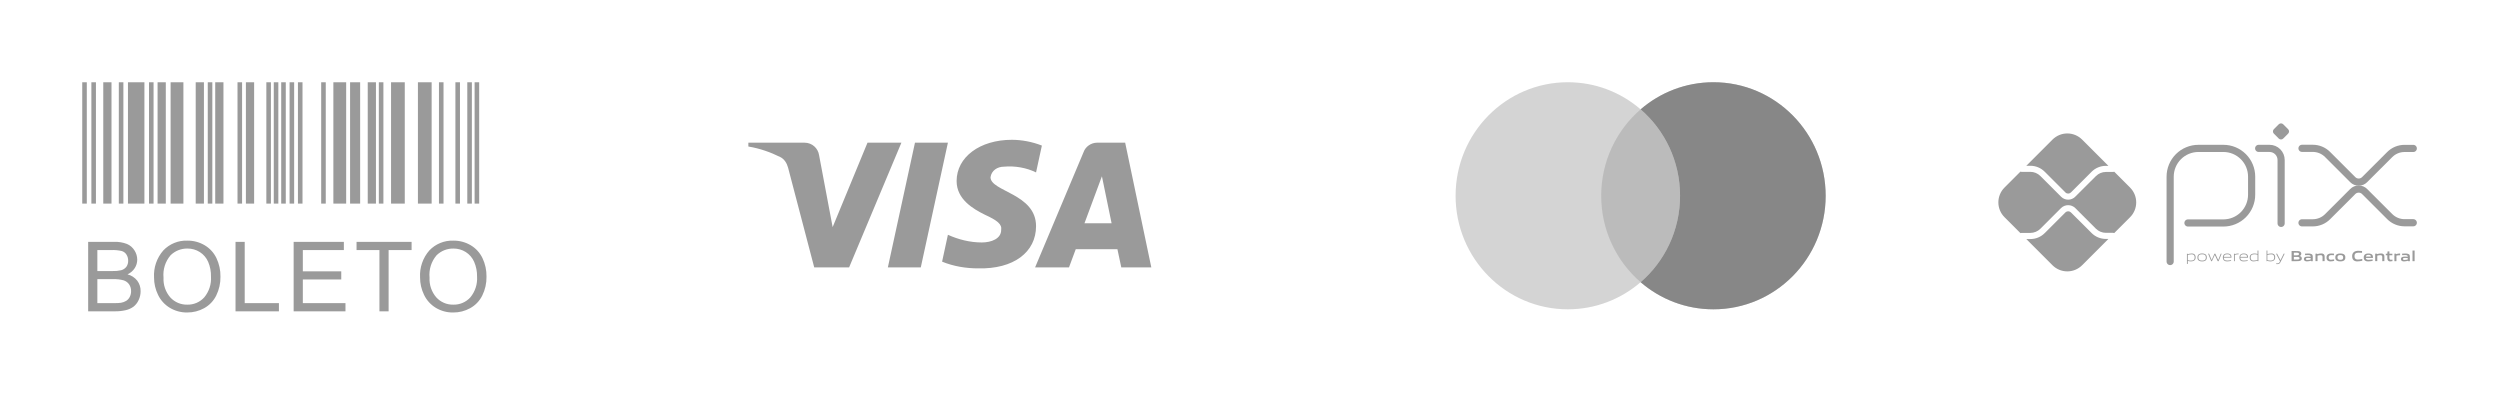 <svg xmlns="http://www.w3.org/2000/svg" width="262" height="42" viewBox="0 0 262 42" fill="none"><path d="M227.432 27.409V18.514C227.432 18.125 227.509 17.74 227.657 17.381C227.806 17.021 228.025 16.694 228.3 16.419C228.575 16.144 228.902 15.926 229.261 15.777C229.621 15.628 230.006 15.552 230.395 15.552H233.019C233.802 15.553 234.553 15.866 235.107 16.421C235.661 16.976 235.971 17.727 235.971 18.511V20.404C235.971 21.19 235.659 21.944 235.103 22.5C234.548 23.055 233.794 23.367 233.008 23.367H229.298" stroke="#9A9A9A" stroke-width="0.751" stroke-linecap="round" stroke-linejoin="round"></path><path d="M236.708 15.55H237.845C238.167 15.55 238.476 15.678 238.705 15.906C238.933 16.134 239.061 16.444 239.061 16.767V23.412" stroke="#9A9A9A" stroke-width="0.751" stroke-linecap="round" stroke-linejoin="round"></path><path d="M238.815 14.521L238.299 14.004C238.269 13.974 238.244 13.938 238.228 13.898C238.211 13.858 238.203 13.815 238.203 13.772C238.203 13.729 238.211 13.686 238.228 13.646C238.244 13.607 238.269 13.57 238.299 13.54L238.815 13.024C238.846 12.993 238.882 12.969 238.922 12.953C238.961 12.936 239.004 12.928 239.047 12.928C239.09 12.928 239.133 12.936 239.173 12.953C239.213 12.969 239.249 12.993 239.279 13.024L239.796 13.54C239.827 13.57 239.851 13.607 239.868 13.646C239.884 13.686 239.893 13.729 239.893 13.772C239.893 13.815 239.884 13.858 239.868 13.898C239.851 13.938 239.827 13.974 239.796 14.004L239.279 14.521C239.249 14.552 239.213 14.576 239.173 14.592C239.133 14.609 239.09 14.617 239.047 14.617C239.004 14.617 238.961 14.609 238.922 14.592C238.882 14.576 238.846 14.552 238.815 14.521Z" fill="#9A9A9A"></path><path d="M241.249 15.545H242.378C242.959 15.545 243.517 15.776 243.928 16.187L246.57 18.828C246.651 18.91 246.748 18.975 246.854 19.019C246.961 19.063 247.075 19.086 247.19 19.086C247.305 19.086 247.419 19.063 247.525 19.019C247.631 18.975 247.728 18.91 247.809 18.828L250.445 16.196C250.648 15.993 250.89 15.831 251.156 15.721C251.422 15.611 251.706 15.555 251.994 15.555H252.912" stroke="#9A9A9A" stroke-width="0.751" stroke-linecap="round" stroke-linejoin="round"></path><path d="M241.249 23.352H242.378C242.959 23.352 243.517 23.122 243.928 22.711L246.57 20.07C246.651 19.988 246.748 19.924 246.854 19.88C246.961 19.835 247.075 19.813 247.19 19.813C247.305 19.813 247.419 19.835 247.525 19.88C247.631 19.924 247.728 19.988 247.809 20.07L250.445 22.701C250.648 22.905 250.89 23.066 251.156 23.176C251.422 23.286 251.706 23.343 251.994 23.343H252.912" stroke="#9A9A9A" stroke-width="0.751" stroke-linecap="round" stroke-linejoin="round"></path><path d="M220.697 25.04C220.418 25.041 220.142 24.986 219.884 24.88C219.626 24.773 219.392 24.616 219.196 24.418L217.028 22.256C216.952 22.183 216.85 22.142 216.743 22.142C216.637 22.142 216.535 22.183 216.459 22.256L214.283 24.431C214.087 24.628 213.853 24.785 213.595 24.892C213.337 24.999 213.061 25.053 212.782 25.052H212.355L215.1 27.798C215.512 28.21 216.07 28.441 216.653 28.441C217.235 28.441 217.793 28.21 218.205 27.798L220.958 25.044L220.697 25.04Z" fill="#9A9A9A"></path><path d="M212.782 17.373C213.061 17.373 213.337 17.427 213.595 17.534C213.852 17.641 214.086 17.797 214.283 17.995L216.459 20.171C216.534 20.246 216.637 20.288 216.743 20.288C216.85 20.288 216.952 20.246 217.028 20.171L219.196 18.003C219.393 17.805 219.627 17.649 219.884 17.542C220.142 17.435 220.418 17.381 220.697 17.381H220.959L218.207 14.629C218.003 14.425 217.761 14.263 217.495 14.152C217.228 14.042 216.943 13.985 216.654 13.985C216.366 13.985 216.08 14.042 215.814 14.152C215.548 14.263 215.306 14.425 215.102 14.629L212.357 17.373H212.782Z" fill="#9A9A9A"></path><path d="M223.235 19.658L221.574 17.997C221.537 18.012 221.497 18.02 221.456 18.02H220.7C220.306 18.022 219.929 18.179 219.65 18.457L217.479 20.621C217.383 20.718 217.268 20.794 217.142 20.846C217.016 20.898 216.88 20.925 216.744 20.925C216.468 20.926 216.203 20.817 216.008 20.622L213.832 18.446C213.554 18.168 213.176 18.011 212.783 18.009H211.853C211.815 18.008 211.777 18 211.741 17.986L210.071 19.656C209.867 19.86 209.705 20.102 209.595 20.369C209.485 20.635 209.428 20.921 209.428 21.209C209.428 21.497 209.485 21.783 209.595 22.049C209.705 22.316 209.867 22.558 210.071 22.761L211.741 24.431C211.777 24.417 211.815 24.41 211.853 24.409H212.783C213.176 24.407 213.553 24.25 213.832 23.972L216.008 21.796C216.206 21.607 216.469 21.501 216.743 21.501C217.017 21.501 217.281 21.607 217.479 21.796L219.647 23.964C219.925 24.242 220.302 24.399 220.696 24.401H221.453C221.493 24.401 221.533 24.41 221.571 24.425L223.232 22.764C223.644 22.352 223.875 21.794 223.875 21.212C223.875 20.629 223.644 20.071 223.232 19.659" fill="#9A9A9A"></path><path d="M229.69 26.653C229.553 26.659 229.416 26.68 229.283 26.715V27.257C229.385 27.293 229.492 27.311 229.6 27.31C229.872 27.31 230.001 27.218 230.001 26.979C230.001 26.754 229.895 26.653 229.69 26.653ZM229.191 27.659V26.588H229.266L229.274 26.634C229.413 26.597 229.555 26.574 229.698 26.566C229.798 26.559 229.896 26.588 229.976 26.646C230.02 26.689 230.054 26.741 230.075 26.799C230.096 26.856 230.105 26.918 230.099 26.979C230.104 27.047 230.09 27.115 230.06 27.176C230.029 27.237 229.982 27.288 229.924 27.324C229.826 27.372 229.718 27.396 229.608 27.394C229.498 27.393 229.388 27.377 229.282 27.344V27.659H229.191Z" fill="#9A9A9A"></path><path d="M230.781 26.65C230.509 26.65 230.388 26.737 230.388 26.974C230.388 27.211 230.508 27.31 230.781 27.31C231.054 27.31 231.173 27.223 231.173 26.987C231.173 26.75 231.053 26.65 230.781 26.65ZM231.131 27.31C231.026 27.375 230.904 27.405 230.781 27.398C230.658 27.405 230.536 27.374 230.431 27.31C230.382 27.271 230.344 27.221 230.319 27.163C230.295 27.105 230.285 27.043 230.291 26.98C230.286 26.918 230.296 26.855 230.32 26.798C230.344 26.74 230.383 26.689 230.431 26.65C230.536 26.585 230.658 26.555 230.781 26.562C230.904 26.555 231.026 26.585 231.131 26.65C231.179 26.689 231.218 26.739 231.242 26.797C231.266 26.854 231.276 26.917 231.271 26.979C231.277 27.041 231.267 27.104 231.243 27.162C231.218 27.22 231.18 27.271 231.131 27.31Z" fill="#9A9A9A"></path><path d="M232.417 27.372L232.114 26.722H232.108L231.81 27.372H231.732L231.409 26.585H231.51L231.779 27.244H231.785L232.077 26.585H232.164L232.464 27.244H232.47L232.733 26.585H232.83L232.508 27.372H232.417Z" fill="#9A9A9A"></path><path d="M233.408 26.648C233.157 26.648 233.072 26.76 233.059 26.922H233.763C233.756 26.743 233.665 26.648 233.414 26.648H233.408ZM233.414 27.394C233.298 27.406 233.182 27.375 233.087 27.307C233.042 27.265 233.007 27.214 232.984 27.157C232.962 27.1 232.952 27.039 232.956 26.978C232.953 26.914 232.964 26.851 232.99 26.793C233.015 26.735 233.054 26.683 233.102 26.642C233.194 26.585 233.301 26.558 233.408 26.563C233.518 26.557 233.628 26.583 233.722 26.64C233.836 26.716 233.858 26.849 233.858 27.002H233.052C233.052 27.162 233.108 27.306 233.413 27.306C233.549 27.302 233.685 27.287 233.818 27.26V27.343C233.683 27.371 233.545 27.387 233.406 27.392" fill="#9A9A9A"></path><path d="M234.12 27.372V26.585H234.196L234.203 26.632C234.329 26.59 234.46 26.567 234.593 26.563H234.604V26.651H234.582C234.456 26.654 234.332 26.674 234.212 26.713V27.37L234.12 27.372Z" fill="#9A9A9A"></path><path d="M235.136 26.648C234.884 26.648 234.799 26.76 234.786 26.922H235.492C235.484 26.743 235.392 26.648 235.142 26.648H235.136ZM235.142 27.394C235.027 27.406 234.91 27.375 234.816 27.307C234.773 27.265 234.739 27.214 234.718 27.157C234.697 27.101 234.689 27.041 234.694 26.98C234.69 26.917 234.702 26.854 234.727 26.795C234.753 26.737 234.791 26.685 234.84 26.645C234.931 26.588 235.038 26.56 235.146 26.566C235.256 26.559 235.365 26.586 235.459 26.642C235.573 26.718 235.594 26.852 235.594 27.004H234.79C234.79 27.165 234.846 27.308 235.15 27.308C235.287 27.305 235.422 27.29 235.556 27.263V27.345C235.42 27.373 235.281 27.39 235.142 27.394Z" fill="#9A9A9A"></path><path d="M236.589 26.702C236.487 26.667 236.38 26.649 236.272 26.65C236 26.65 235.871 26.742 235.871 26.98C235.871 27.219 235.977 27.307 236.182 27.307C236.319 27.3 236.455 27.28 236.589 27.246V26.702ZM236.606 27.372L236.598 27.325C236.46 27.362 236.318 27.386 236.174 27.394C236.075 27.402 235.976 27.373 235.896 27.313C235.852 27.27 235.818 27.218 235.796 27.161C235.775 27.103 235.767 27.042 235.773 26.98C235.768 26.913 235.781 26.845 235.812 26.784C235.843 26.724 235.89 26.673 235.948 26.637C236.046 26.587 236.155 26.563 236.265 26.566C236.375 26.567 236.484 26.584 236.59 26.616V26.256H236.681V27.372H236.606Z" fill="#9A9A9A"></path><path d="M238.028 26.653C237.89 26.659 237.754 26.68 237.621 26.715V27.255C237.722 27.292 237.83 27.311 237.938 27.31C238.21 27.31 238.338 27.218 238.338 26.979C238.338 26.754 238.233 26.653 238.028 26.653ZM238.262 27.324C238.164 27.372 238.056 27.396 237.947 27.394C237.828 27.393 237.71 27.373 237.597 27.335V27.372H237.534V26.256H237.621V26.628C237.757 26.593 237.897 26.572 238.037 26.563C238.136 26.556 238.235 26.585 238.315 26.644C238.359 26.687 238.393 26.739 238.414 26.796C238.435 26.854 238.443 26.915 238.437 26.976C238.442 27.044 238.429 27.112 238.398 27.173C238.367 27.234 238.32 27.285 238.262 27.322" fill="#9A9A9A"></path><path d="M238.553 27.677V27.59C238.597 27.59 238.64 27.598 238.669 27.598C238.722 27.602 238.775 27.589 238.82 27.559C238.864 27.53 238.898 27.487 238.915 27.436L238.945 27.374L238.534 26.587H238.64L238.99 27.264H238.996L239.33 26.587H239.434L238.997 27.468C238.916 27.628 238.829 27.68 238.669 27.68C238.63 27.682 238.591 27.681 238.553 27.677Z" fill="#9A9A9A"></path><path d="M240.7 26.925H240.395V27.2H240.701C240.911 27.2 240.991 27.176 240.991 27.061C240.991 26.946 240.881 26.925 240.7 26.925ZM240.644 26.479H240.395V26.758H240.645C240.852 26.758 240.935 26.734 240.935 26.617C240.935 26.5 240.831 26.479 240.644 26.479ZM241.117 27.298C241.005 27.369 240.869 27.372 240.623 27.372H240.158V26.308H240.611C240.825 26.308 240.955 26.308 241.063 26.376C241.099 26.398 241.129 26.429 241.148 26.466C241.167 26.504 241.176 26.546 241.173 26.588C241.175 26.64 241.16 26.692 241.13 26.735C241.099 26.778 241.055 26.809 241.005 26.824V26.83C241.141 26.861 241.229 26.931 241.229 27.082C241.233 27.125 241.224 27.168 241.204 27.206C241.184 27.244 241.154 27.276 241.117 27.298Z" fill="#9A9A9A"></path><path d="M242.159 27.043C242.071 27.035 241.974 27.03 241.876 27.03C241.716 27.03 241.66 27.063 241.66 27.136C241.66 27.21 241.707 27.241 241.829 27.241C241.94 27.237 242.051 27.222 242.159 27.195V27.043ZM242.205 27.372L242.199 27.325C242.06 27.364 241.917 27.388 241.773 27.394C241.69 27.4 241.607 27.379 241.536 27.336C241.507 27.314 241.484 27.286 241.469 27.253C241.453 27.219 241.446 27.183 241.449 27.147C241.447 27.102 241.458 27.058 241.482 27.02C241.505 26.982 241.54 26.952 241.581 26.934C241.675 26.899 241.775 26.884 241.875 26.89C241.958 26.89 242.068 26.895 242.16 26.901V26.89C242.16 26.768 242.079 26.728 241.858 26.728C241.77 26.728 241.669 26.732 241.569 26.742V26.583C241.679 26.574 241.804 26.568 241.906 26.568C242.032 26.557 242.159 26.582 242.271 26.64C242.359 26.704 242.378 26.793 242.378 26.91V27.374L242.205 27.372Z" fill="#9A9A9A"></path><path d="M243.402 27.372V26.935C243.402 26.793 243.329 26.741 243.198 26.741C243.09 26.745 242.983 26.762 242.878 26.791V27.369H242.662V26.582H242.837L242.845 26.631C242.982 26.591 243.122 26.567 243.264 26.56C243.361 26.552 243.457 26.581 243.533 26.64C243.565 26.672 243.589 26.711 243.605 26.753C243.62 26.796 243.625 26.841 243.621 26.886V27.366L243.402 27.372Z" fill="#9A9A9A"></path><path d="M244.236 27.394C244.132 27.402 244.029 27.373 243.944 27.311C243.9 27.269 243.865 27.217 243.844 27.159C243.822 27.102 243.814 27.04 243.82 26.979C243.816 26.914 243.828 26.849 243.856 26.791C243.884 26.732 243.927 26.681 243.98 26.644C244.085 26.585 244.205 26.558 244.325 26.566C244.412 26.566 244.504 26.572 244.601 26.581V26.749C244.522 26.742 244.426 26.735 244.351 26.735C244.143 26.735 244.045 26.8 244.045 26.98C244.045 27.161 244.118 27.223 244.289 27.223C244.4 27.219 244.51 27.206 244.618 27.183V27.344C244.493 27.373 244.365 27.39 244.236 27.394Z" fill="#9A9A9A"></path><path d="M245.267 26.73C245.059 26.73 244.967 26.796 244.967 26.974C244.967 27.153 245.055 27.229 245.267 27.229C245.48 27.229 245.564 27.165 245.564 26.987C245.564 26.808 245.476 26.73 245.267 26.73ZM245.643 27.311C245.529 27.376 245.398 27.405 245.267 27.394C245.136 27.404 245.004 27.375 244.89 27.311C244.838 27.274 244.798 27.223 244.772 27.165C244.746 27.107 244.736 27.044 244.742 26.98C244.736 26.917 244.746 26.853 244.772 26.795C244.798 26.737 244.838 26.686 244.89 26.648C245.005 26.584 245.136 26.556 245.267 26.566C245.398 26.556 245.529 26.585 245.643 26.648C245.694 26.686 245.734 26.736 245.76 26.794C245.785 26.852 245.796 26.916 245.789 26.979C245.795 27.042 245.785 27.106 245.76 27.164C245.734 27.222 245.694 27.273 245.643 27.311Z" fill="#9A9A9A"></path><path d="M247.054 27.394C246.917 27.403 246.782 27.363 246.672 27.283C246.544 27.178 246.506 27.015 246.506 26.839C246.501 26.751 246.518 26.664 246.556 26.585C246.594 26.506 246.651 26.438 246.722 26.387C246.859 26.311 247.015 26.276 247.172 26.286C247.29 26.286 247.411 26.294 247.543 26.305V26.496C247.43 26.486 247.29 26.479 247.182 26.479C246.878 26.479 246.75 26.594 246.75 26.839C246.75 27.084 246.868 27.201 247.092 27.201C247.252 27.196 247.411 27.174 247.566 27.137V27.328C247.398 27.367 247.226 27.39 247.054 27.395" fill="#9A9A9A"></path><path d="M248.21 26.706C248.028 26.706 247.958 26.771 247.947 26.89H248.472C248.466 26.763 248.392 26.706 248.21 26.706ZM248.177 27.394C248.06 27.405 247.942 27.374 247.845 27.307C247.801 27.265 247.766 27.214 247.745 27.157C247.723 27.1 247.714 27.039 247.719 26.979C247.716 26.916 247.727 26.853 247.753 26.796C247.778 26.738 247.817 26.688 247.866 26.648C247.969 26.586 248.09 26.558 248.21 26.566C248.328 26.559 248.447 26.586 248.55 26.645C248.676 26.732 248.686 26.87 248.688 27.032H247.942C247.947 27.152 248.011 27.229 248.232 27.229C248.372 27.226 248.511 27.212 248.65 27.189V27.343C248.494 27.372 248.336 27.389 248.177 27.394Z" fill="#9A9A9A"></path><path d="M249.662 27.372V26.935C249.662 26.793 249.589 26.741 249.459 26.741C249.351 26.745 249.244 26.762 249.139 26.791V27.369H248.92V26.582H249.099L249.107 26.631C249.243 26.591 249.384 26.567 249.526 26.56C249.622 26.552 249.718 26.581 249.795 26.64C249.827 26.672 249.851 26.711 249.866 26.753C249.881 26.796 249.887 26.841 249.882 26.886V27.366L249.662 27.372Z" fill="#9A9A9A"></path><path d="M250.503 27.394C250.455 27.399 250.406 27.391 250.362 27.371C250.317 27.352 250.278 27.321 250.249 27.282C250.206 27.211 250.185 27.128 250.191 27.044V26.751H250.033V26.588H250.191L250.215 26.35H250.409V26.588H250.718V26.751H250.409V27.002C250.406 27.053 250.413 27.104 250.431 27.152C250.444 27.177 250.465 27.198 250.491 27.211C250.516 27.224 250.545 27.229 250.573 27.224C250.626 27.224 250.678 27.218 250.73 27.209V27.366C250.655 27.383 250.58 27.392 250.503 27.394Z" fill="#9A9A9A"></path><path d="M250.932 27.372V26.585H251.107L251.115 26.634C251.24 26.592 251.371 26.568 251.503 26.563H251.531V26.75C251.505 26.75 251.477 26.75 251.455 26.75C251.351 26.751 251.247 26.764 251.147 26.791V27.37L250.932 27.372Z" fill="#9A9A9A"></path><path d="M252.331 27.043C252.239 27.035 252.145 27.03 252.048 27.03C251.887 27.03 251.832 27.063 251.832 27.136C251.832 27.21 251.879 27.241 252.001 27.241C252.112 27.237 252.223 27.221 252.331 27.195V27.043ZM252.377 27.372L252.368 27.328C252.23 27.367 252.087 27.39 251.943 27.397C251.859 27.402 251.776 27.382 251.705 27.339C251.676 27.317 251.653 27.288 251.637 27.255C251.622 27.222 251.615 27.186 251.617 27.149C251.615 27.103 251.627 27.058 251.652 27.019C251.677 26.981 251.714 26.951 251.756 26.934C251.85 26.9 251.95 26.885 252.049 26.892C252.131 26.892 252.242 26.896 252.334 26.903V26.89C252.334 26.768 252.253 26.728 252.033 26.728C251.945 26.728 251.843 26.732 251.743 26.742V26.583C251.854 26.574 251.978 26.568 252.081 26.568C252.207 26.557 252.333 26.582 252.445 26.64C252.533 26.704 252.553 26.793 252.553 26.91V27.374L252.377 27.372Z" fill="#9A9A9A"></path><path d="M252.831 26.256H253.051V27.372H252.831V26.256Z" fill="#9A9A9A"></path><path fill-rule="evenodd" clip-rule="evenodd" d="M171.937 29.573C169.883 31.346 167.219 32.416 164.308 32.416C157.812 32.416 152.546 27.088 152.546 20.517C152.546 13.946 157.812 8.618 164.308 8.618C167.219 8.618 169.883 9.688 171.937 11.461C173.991 9.688 176.655 8.618 179.567 8.618C186.063 8.618 191.329 13.946 191.329 20.517C191.329 27.088 186.063 32.416 179.567 32.416C176.655 32.416 173.991 31.346 171.937 29.573Z" fill="#9A9A9A" fill-opacity="0.427"></path><path fill-rule="evenodd" clip-rule="evenodd" d="M171.937 29.573C174.466 27.391 176.07 24.143 176.07 20.517C176.07 16.891 174.466 13.643 171.937 11.461C173.991 9.688 176.655 8.618 179.567 8.618C186.063 8.618 191.329 13.946 191.329 20.517C191.329 27.088 186.063 32.416 179.567 32.416C176.655 32.416 173.991 31.346 171.937 29.573Z" fill="#878787"></path><path fill-rule="evenodd" clip-rule="evenodd" d="M171.937 29.573C174.466 27.391 176.07 24.143 176.07 20.517C176.07 16.891 174.466 13.643 171.937 11.461C169.409 13.643 167.805 16.891 167.805 20.517C167.805 24.143 169.409 27.391 171.937 29.573Z" fill="#9A9A9A" fill-opacity="0.427"></path><path fill-rule="evenodd" clip-rule="evenodd" d="M88.986 28.024H85.331L82.59 17.569C82.46 17.087 82.184 16.662 81.778 16.462C80.764 15.958 79.647 15.557 78.428 15.355V14.953H84.315C85.128 14.953 85.737 15.557 85.839 16.26L87.261 23.802L90.914 14.953H94.467L88.986 28.024ZM96.498 28.024H93.047L95.889 14.953H99.341L96.498 28.024ZM103.806 18.574C103.908 17.87 104.517 17.467 105.228 17.467C106.345 17.366 107.562 17.569 108.578 18.07L109.188 15.256C108.172 14.854 107.055 14.651 106.041 14.651C102.691 14.651 100.253 16.462 100.253 18.975C100.253 20.886 101.98 21.89 103.199 22.495C104.517 23.098 105.025 23.5 104.923 24.103C104.923 25.008 103.908 25.41 102.894 25.41C101.675 25.41 100.456 25.109 99.341 24.605L98.731 27.421C99.95 27.923 101.269 28.125 102.488 28.125C106.244 28.224 108.578 26.416 108.578 23.701C108.578 20.282 103.806 20.081 103.806 18.574ZM120.658 28.024L117.917 14.953H114.974C114.364 14.953 113.755 15.355 113.552 15.958L108.477 28.024H112.03L112.739 26.114H117.105L117.511 28.024H120.658ZM115.481 18.473L116.495 23.399H113.653L115.481 18.473Z" fill="#9A9A9A"></path><g clip-path="url(#clip0_248_171)"><path d="M8.618 8.618H9.097V21.335H8.618V8.618ZM9.576 8.618H10.055V21.335H9.576V8.618ZM12.452 8.618H12.931V21.335H12.452V8.618ZM21.774 8.618H22.253V21.335H21.774V8.618ZM24.891 8.618H25.37V21.335H24.891V8.618ZM27.913 8.618H28.392V21.335H27.913V8.618ZM28.692 8.618H29.17V21.335H28.692L28.692 8.618ZM29.471 8.618H29.95V21.335H29.471V8.618ZM30.348 8.618H30.827V21.335H30.348L30.348 8.618ZM31.224 8.618H31.703V21.335H31.224V8.618ZM33.661 8.618H34.14V21.335H33.66L33.661 8.618ZM39.702 8.618H40.181V21.335H39.702V8.618ZM46.003 8.618H46.482V21.335H46.003L46.003 8.618ZM47.726 8.618H48.205V21.335H47.726V8.618ZM48.972 8.618H49.452V21.335H48.972V8.618ZM49.739 8.618H50.218V21.335H49.739V8.618ZM15.615 8.618H16.094V21.335H15.615V8.618ZM10.822 8.618H11.685V21.335H10.822V8.618ZM16.514 8.618H17.376V21.335H16.514V8.618ZM20.51 8.618H21.372V21.335H20.51V8.618ZM22.555 8.618H23.418V21.335H22.555V8.618ZM25.771 8.618H26.633V21.335H25.771V8.618ZM34.937 8.618H36.279V21.335H34.937V8.618ZM36.689 8.618H37.743V21.335H36.688L36.689 8.618ZM38.538 8.618H39.4V21.335H38.538V8.618ZM40.982 8.618H42.42V21.335H40.982V8.618ZM43.798 8.618H45.236V21.335H43.798V8.618ZM13.41 8.618H15.135V21.335H13.41V8.618ZM17.88 8.618H19.221V21.335H17.88V8.618Z" fill="#9A9A9A"></path><path d="M9.239 32.626V25.347H11.97C12.426 25.329 12.882 25.404 13.308 25.568C13.635 25.707 13.911 25.945 14.097 26.248C14.282 26.535 14.381 26.868 14.383 27.209C14.383 27.52 14.295 27.824 14.13 28.087C13.944 28.377 13.678 28.608 13.365 28.752C13.767 28.856 14.124 29.087 14.382 29.412C14.62 29.73 14.745 30.118 14.736 30.515C14.739 30.844 14.665 31.169 14.521 31.465C14.399 31.731 14.215 31.963 13.985 32.144C13.746 32.315 13.475 32.438 13.188 32.504C12.803 32.593 12.409 32.633 12.014 32.626L9.239 32.626ZM10.203 28.406H11.777C12.084 28.418 12.392 28.389 12.692 28.321C12.912 28.266 13.106 28.138 13.245 27.959C13.374 27.773 13.44 27.55 13.431 27.324C13.436 27.099 13.375 26.878 13.257 26.686C13.145 26.505 12.97 26.37 12.765 26.308C12.403 26.225 12.03 26.19 11.658 26.206H10.203L10.203 28.406ZM10.203 31.767H12.015C12.234 31.773 12.453 31.761 12.671 31.732C12.867 31.701 13.056 31.631 13.227 31.529C13.383 31.428 13.509 31.288 13.594 31.122C13.692 30.934 13.742 30.724 13.738 30.512C13.745 30.259 13.672 30.01 13.53 29.8C13.389 29.599 13.186 29.451 12.951 29.378C12.604 29.285 12.246 29.244 11.887 29.256H10.203V31.767ZM16.144 29.081C16.083 28.044 16.432 27.025 17.117 26.243C17.439 25.904 17.83 25.638 18.263 25.461C18.696 25.284 19.162 25.201 19.63 25.218C20.268 25.209 20.896 25.376 21.447 25.7C21.981 26.016 22.41 26.483 22.68 27.043C22.97 27.653 23.116 28.321 23.104 28.996C23.116 29.683 22.963 30.362 22.659 30.977C22.382 31.537 21.94 31.998 21.393 32.299C20.852 32.597 20.243 32.752 19.625 32.748C18.979 32.759 18.343 32.587 17.789 32.253C17.256 31.93 16.83 31.459 16.562 30.897C16.285 30.332 16.142 29.711 16.144 29.081ZM17.137 29.097C17.096 29.854 17.351 30.598 17.849 31.17C18.074 31.416 18.349 31.611 18.655 31.741C18.961 31.872 19.292 31.935 19.625 31.927C19.96 31.936 20.292 31.872 20.6 31.74C20.908 31.608 21.184 31.41 21.408 31.162C21.91 30.554 22.162 29.778 22.111 28.992C22.124 28.459 22.023 27.93 21.815 27.44C21.631 27.017 21.325 26.659 20.936 26.412C20.548 26.168 20.097 26.041 19.638 26.047C19.313 26.042 18.99 26.102 18.688 26.222C18.385 26.343 18.11 26.522 17.878 26.75C17.603 27.071 17.395 27.444 17.268 27.847C17.141 28.25 17.096 28.675 17.137 29.096V29.097ZM24.683 32.626V25.347H25.646V31.766H29.231V32.626L24.683 32.626ZM30.774 32.626V25.347H36.037V26.206H31.737V28.436H35.764V29.29H31.737V31.767H36.206V32.626L30.774 32.626ZM39.765 32.626V26.206H37.366V25.347H43.135V26.206H40.727V32.626L39.765 32.626ZM44.023 29.081C43.963 28.044 44.313 27.025 44.998 26.243C45.321 25.905 45.712 25.638 46.145 25.462C46.578 25.285 47.044 25.202 47.511 25.218C48.149 25.21 48.778 25.376 49.328 25.7C49.863 26.017 50.292 26.484 50.561 27.044C50.852 27.653 50.997 28.322 50.985 28.997C50.997 29.683 50.844 30.363 50.539 30.978C50.261 31.538 49.818 32 49.269 32.3C48.728 32.599 48.12 32.754 47.502 32.75C46.855 32.761 46.218 32.589 45.664 32.254C45.133 31.931 44.707 31.459 44.44 30.897C44.164 30.332 44.021 29.711 44.023 29.081ZM45.017 29.097C44.975 29.854 45.231 30.598 45.728 31.17C45.953 31.416 46.228 31.611 46.534 31.741C46.84 31.872 47.171 31.935 47.504 31.927C47.84 31.937 48.174 31.873 48.483 31.741C48.792 31.609 49.068 31.412 49.294 31.163C49.796 30.555 50.047 29.779 49.996 28.993C50.007 28.46 49.903 27.931 49.691 27.441C49.507 27.018 49.201 26.66 48.812 26.413C48.424 26.169 47.973 26.042 47.515 26.048C47.19 26.043 46.866 26.103 46.564 26.223C46.262 26.344 45.987 26.523 45.755 26.751C45.48 27.072 45.273 27.445 45.146 27.848C45.02 28.251 44.975 28.675 45.017 29.095V29.097Z" fill="#9A9A9A"></path></g><defs><clipPath id="clip0_248_171"><rect width="42.367" height="24.132" fill="white" transform="translate(8.618 8.618)"></rect></clipPath></defs></svg>